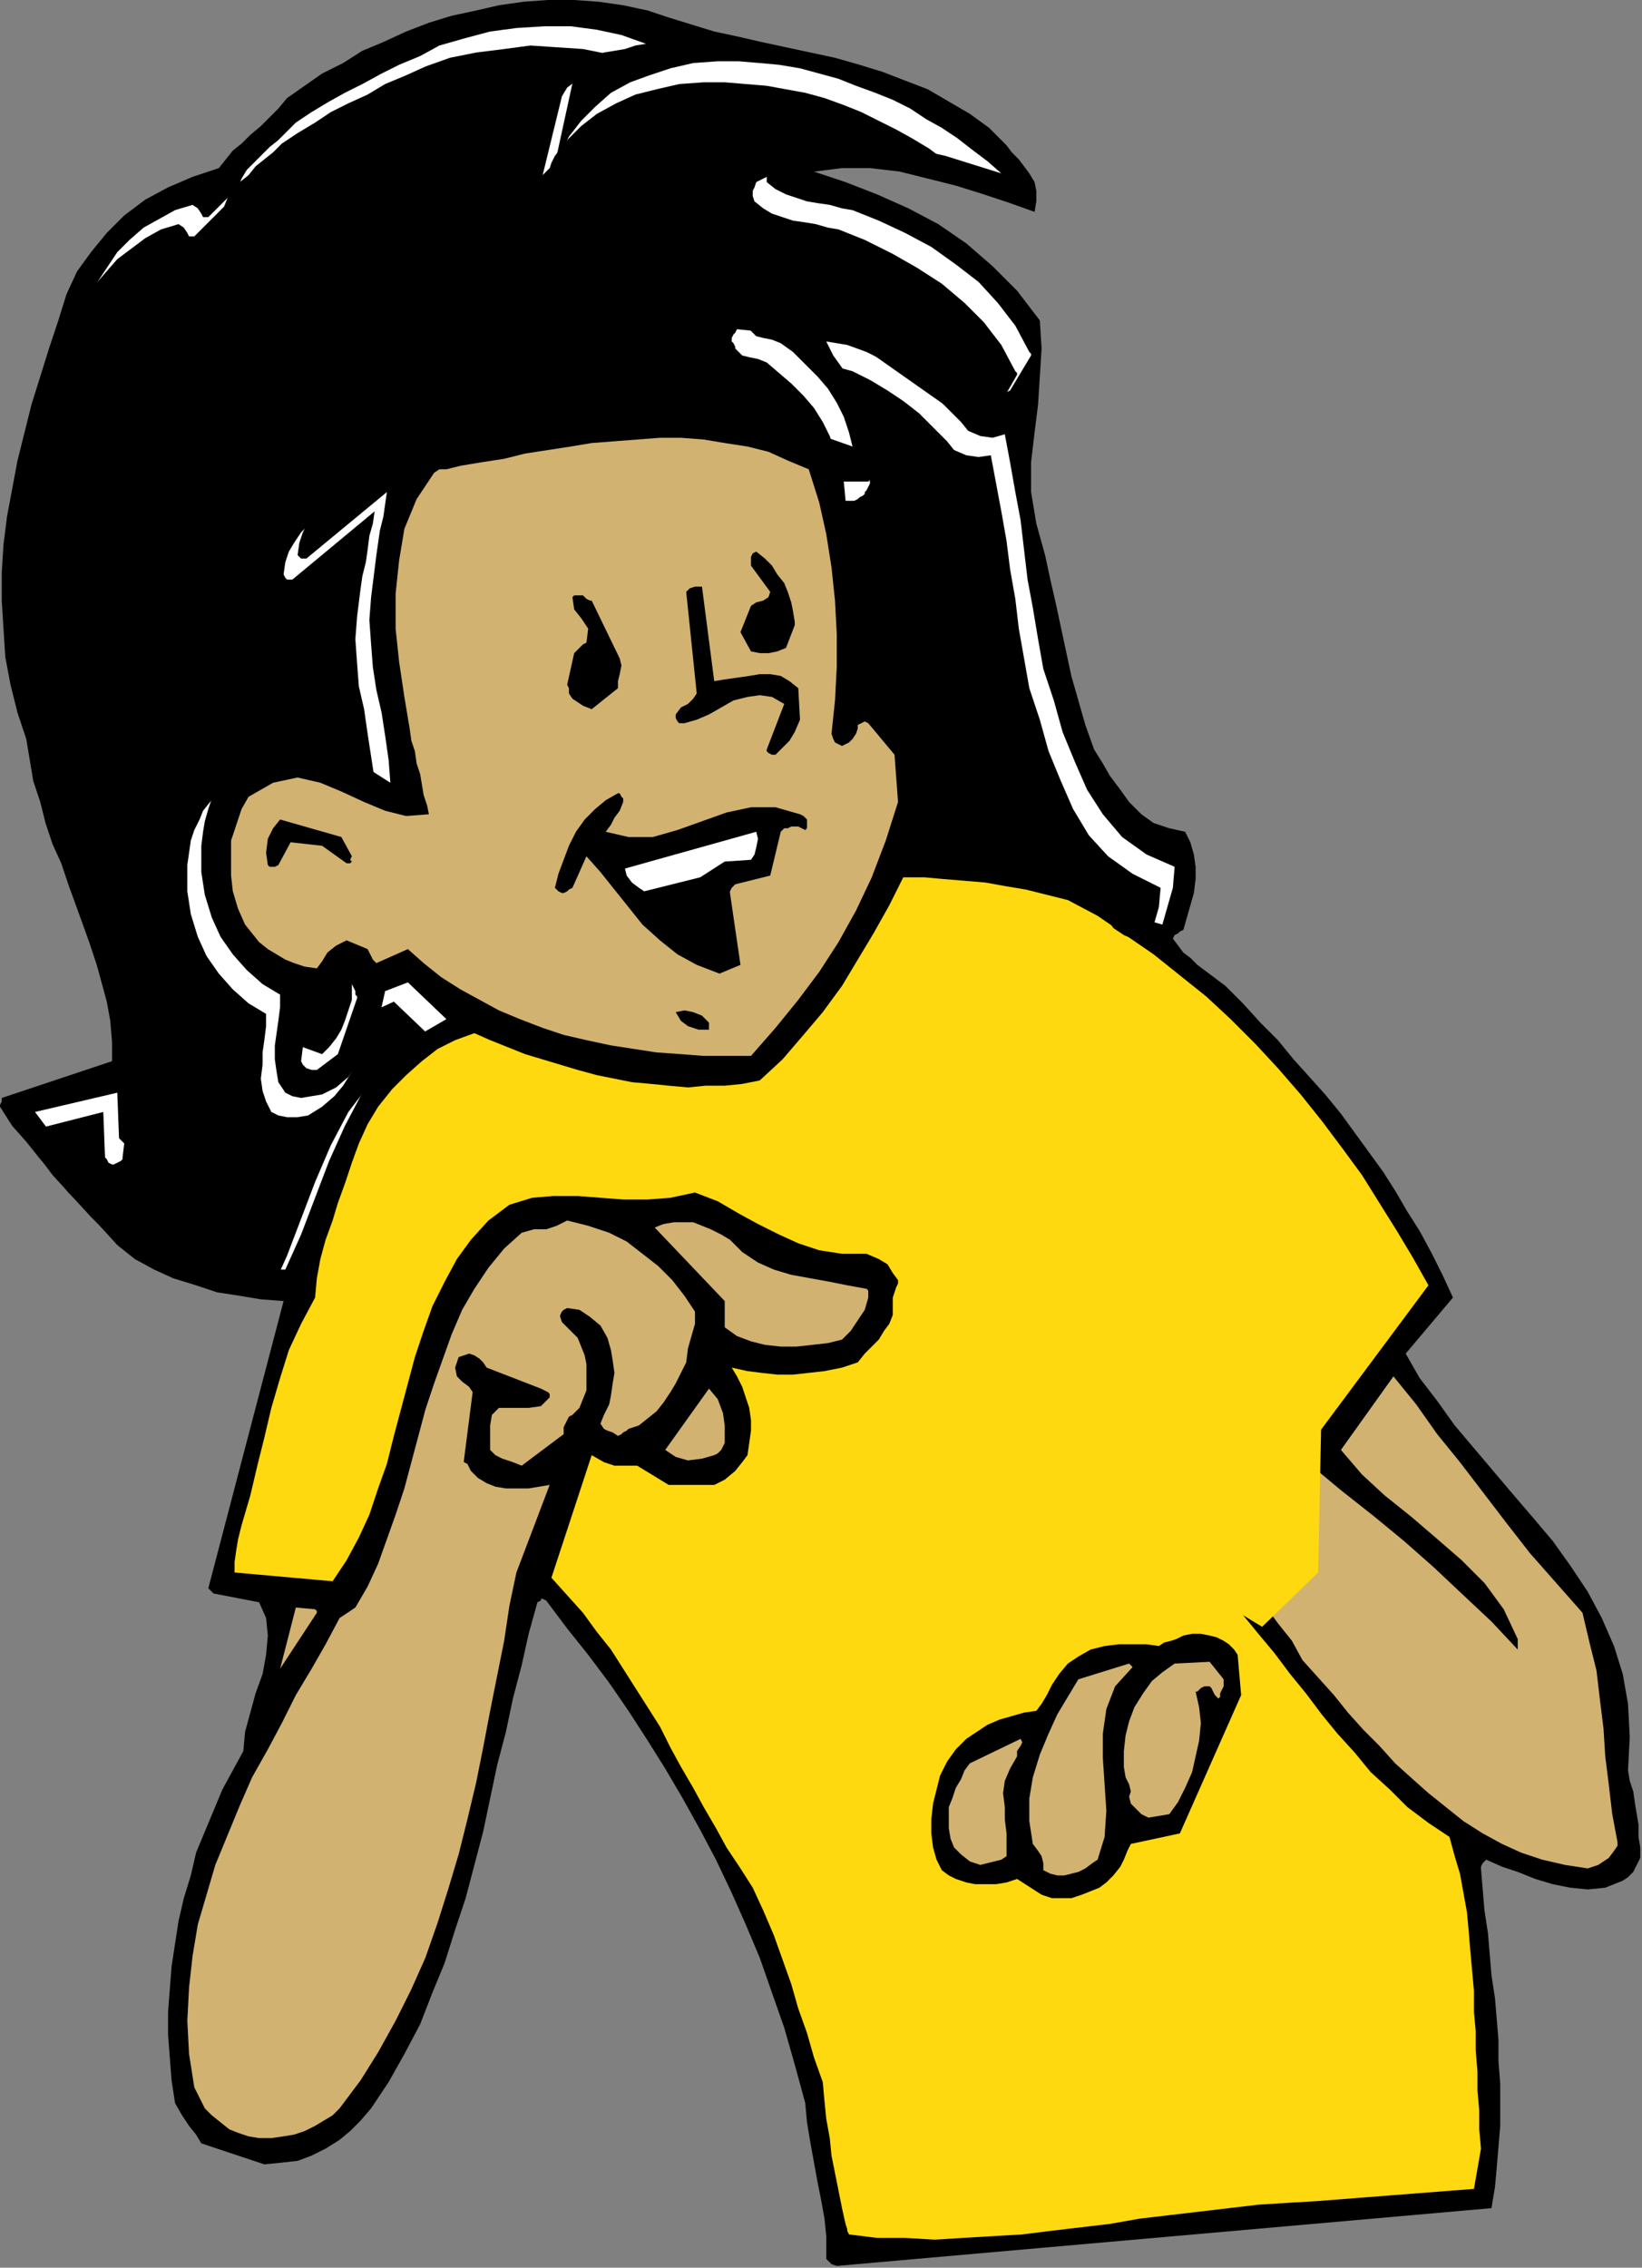 <?xml version="1.0" encoding="UTF-8" standalone="no"?>
<svg
   xmlns:dc="http://purl.org/dc/elements/1.1/"
   xmlns:cc="http://creativecommons.org/ns#"
   xmlns:rdf="http://www.w3.org/1999/02/22-rdf-syntax-ns#"
   xmlns:svg="http://www.w3.org/2000/svg"
   xmlns="http://www.w3.org/2000/svg"
   xmlns:sodipodi="http://sodipodi.sourceforge.net/DTD/sodipodi-0.dtd"
   xmlns:inkscape="http://www.inkscape.org/namespaces/inkscape"
   version="1.0"
   width="23.825mm"
   height="32.893mm"
   id="svg55"
   sodipodi:docname="FSA06177.WMF">
  <rect width="100%" height="100%" fill="#808080" stroke="none"/>
  <sodipodi:namedview
     pagecolor="#ffffff"
     bordercolor="#666666"
     borderopacity="1"
     objecttolerance="10"
     gridtolerance="10"
     guidetolerance="10"
     inkscape:pageopacity="0"
     inkscape:pageshadow="2"
     inkscape:window-width="640"
     inkscape:window-height="480"
     id="namedview57" />
  <defs
     id="defs3">
    <pattern
       id="WMFhbasepattern"
       patternUnits="userSpaceOnUse"
       width="6"
       height="6"
       x="0"
       y="0" />
  </defs>
  <path
     style="fill:#000000;fill-rule:evenodd;fill-opacity:1;stroke:none;"
     d="  M 89.952,101.856   L 89.952,101.28   L 89.856,100.704   L 89.856,100.032   L 89.76,99.456   L 89.664,98.88   L 89.568,98.208   L 89.376,97.632   L 89.28,97.056   L 89.376,95.232   L 89.28,93.408   L 88.992,91.776   L 88.512,90.24   L 87.84,88.704   L 87.072,87.264   L 86.112,85.824   L 85.152,84.48   L 84.096,83.232   L 82.944,81.888   L 81.888,80.64   L 80.832,79.392   L 79.776,78.144   L 78.816,76.8   L 77.856,75.552   L 77.088,74.208   L 79.68,71.136   L 79.104,69.888   L 78.528,68.736   L 77.856,67.488   L 77.184,66.432   L 76.512,65.28   L 75.84,64.224   L 75.072,63.168   L 74.304,62.112   L 73.536,61.056   L 72.672,60   L 71.808,59.04   L 70.944,58.08   L 70.08,57.024   L 69.12,56.064   L 68.16,55.008   L 67.2,54.048   L 66.816,53.76   L 66.432,53.472   L 66.048,53.184   L 65.664,52.896   L 65.28,52.512   L 64.896,52.224   L 64.608,51.84   L 64.32,51.456   L 64.416,51.264   L 64.608,51.168   L 64.704,51.072   L 64.896,50.976   L 65.088,50.304   L 65.28,49.632   L 65.472,48.96   L 65.568,48.192   L 65.568,47.52   L 65.472,46.848   L 65.28,46.176   L 64.992,45.6   L 64.128,45.408   L 63.264,45.12   L 62.592,44.64   L 61.92,43.968   L 61.44,43.296   L 60.864,42.528   L 60.48,41.856   L 60,41.088   L 59.52,39.744   L 59.136,38.4   L 58.752,37.056   L 58.464,35.712   L 58.176,34.368   L 57.888,33.024   L 57.6,31.776   L 57.312,30.432   L 56.832,28.704   L 56.544,26.976   L 56.544,25.344   L 56.736,23.712   L 56.928,22.176   L 57.024,20.64   L 57.12,19.104   L 57.024,17.568   L 55.776,15.936   L 54.432,14.592   L 52.992,13.344   L 51.456,12.288   L 49.824,11.424   L 48.096,10.656   L 46.368,9.984   L 44.64,9.408   L 46.176,9.216   L 47.712,9.216   L 49.344,9.408   L 50.88,9.792   L 52.416,10.176   L 53.952,10.656   L 55.392,11.136   L 56.736,11.616   L 56.832,11.04   L 56.832,10.464   L 56.736,9.984   L 56.448,9.504   L 56.16,9.12   L 55.872,8.736   L 55.488,8.352   L 55.2,7.968   L 54.24,7.008   L 53.184,6.24   L 52.032,5.568   L 50.88,4.896   L 49.632,4.416   L 48.384,3.936   L 47.136,3.552   L 45.792,3.168   L 44.448,2.88   L 43.104,2.592   L 41.76,2.304   L 40.512,2.016   L 39.168,1.728   L 37.92,1.344   L 36.672,0.96   L 35.52,0.576   L 34.176,0.288   L 32.832,0.096   L 31.488,0   L 30.048,0   L 28.704,0.096   L 27.36,0.288   L 26.112,0.576   L 24.768,0.864   L 23.52,1.248   L 22.272,1.728   L 21.024,2.304   L 19.872,2.784   L 18.816,3.456   L 17.664,4.032   L 16.704,4.704   L 15.744,5.376   L 15.264,5.952   L 14.784,6.432   L 14.304,6.912   L 13.728,7.392   L 13.248,7.872   L 12.768,8.256   L 12.384,8.736   L 12,9.216   L 10.56,9.696   L 9.216,10.272   L 7.968,10.944   L 6.816,11.808   L 5.856,12.768   L 4.992,13.824   L 4.224,14.88   L 3.648,16.128   L 3.168,17.664   L 2.688,19.104   L 2.208,20.64   L 1.728,22.176   L 1.344,23.712   L 0.96,25.248   L 0.672,26.784   L 0.384,28.32   L 0.192,29.856   L 0.096,31.392   L 0.096,32.928   L 0.192,34.464   L 0.288,36   L 0.576,37.536   L 0.96,39.072   L 1.44,40.512   L 1.632,41.664   L 1.824,42.816   L 2.208,43.968   L 2.496,45.12   L 2.88,46.272   L 3.36,47.328   L 3.744,48.48   L 4.128,49.536   L 4.512,50.592   L 4.896,51.648   L 5.28,52.8   L 5.568,53.856   L 5.856,54.912   L 6.048,55.968   L 6.144,57.12   L 6.144,58.176   L 0.096,60.192   L 0.096,60.288   L 0.096,60.384   L 0,60.576   L 0,60.672   L 0.672,61.728   L 1.44,62.592   L 2.208,63.552   L 2.976,64.416   L 3.744,65.376   L 4.608,66.24   L 5.472,67.2   L 6.432,68.256   L 7.392,69.024   L 8.448,69.6   L 9.504,70.08   L 10.752,70.464   L 11.904,70.848   L 13.152,71.04   L 14.304,71.232   L 15.552,71.328   L 11.424,87.072   L 11.52,87.168   L 11.52,87.168   L 11.616,87.264   L 11.712,87.36   L 14.208,87.84   L 14.592,88.704   L 14.688,89.664   L 14.592,90.72   L 14.4,91.776   L 14.016,92.832   L 13.728,93.888   L 13.44,94.944   L 13.344,96   L 12.768,97.056   L 12.192,98.112   L 11.712,99.264   L 11.232,100.416   L 10.752,101.568   L 10.464,102.816   L 10.08,104.064   L 9.792,105.312   L 9.6,106.56   L 9.408,107.808   L 9.312,109.056   L 9.216,110.304   L 9.216,111.552   L 9.312,112.8   L 9.408,114.048   L 9.6,115.296   L 9.984,115.968   L 10.368,116.544   L 10.752,117.024   L 11.04,117.504   L 14.496,118.656   L 15.456,118.56   L 16.32,118.464   L 17.088,118.176   L 17.856,117.792   L 18.624,117.312   L 19.2,116.832   L 19.776,116.256   L 20.352,115.584   L 21.312,114.144   L 22.176,112.608   L 23.04,110.976   L 23.712,109.248   L 24.384,107.616   L 24.96,105.792   L 25.536,104.064   L 26.016,102.24   L 26.496,100.416   L 26.88,98.592   L 27.264,96.768   L 27.744,94.944   L 28.128,93.12   L 28.608,91.296   L 28.992,89.568   L 29.472,87.84   L 29.664,87.744   L 29.664,87.648   L 29.76,87.648   L 29.952,87.744   L 31.104,89.28   L 32.256,90.72   L 33.408,92.256   L 34.464,93.792   L 35.52,95.424   L 36.48,96.96   L 37.44,98.592   L 38.4,100.32   L 39.264,101.952   L 40.128,103.776   L 40.896,105.504   L 41.664,107.328   L 42.336,109.248   L 43.008,111.168   L 43.584,113.184   L 44.16,115.296   L 44.256,116.352   L 44.448,117.504   L 44.64,118.56   L 44.832,119.616   L 45.024,120.576   L 45.216,121.632   L 45.312,122.592   L 45.312,123.648   L 45.312,123.84   L 45.504,124.032   L 45.6,124.128   L 45.888,124.224   L 81.792,121.056   L 81.984,119.904   L 82.08,118.848   L 82.176,117.696   L 82.272,116.544   L 82.272,115.392   L 82.272,114.24   L 82.176,112.992   L 82.176,111.84   L 82.08,110.688   L 81.984,109.536   L 81.792,108.288   L 81.696,107.136   L 81.6,105.984   L 81.408,104.736   L 81.312,103.584   L 81.216,102.432   L 81.216,102.336   L 81.312,102.144   L 81.408,102.048   L 81.504,101.952   L 82.368,102.336   L 83.232,102.624   L 84.192,103.008   L 85.152,103.296   L 86.112,103.488   L 87.072,103.584   L 88.032,103.488   L 88.992,103.104   L 89.28,102.912   L 89.568,102.624   L 89.76,102.24   L 89.952,101.856  z "
     id="path5" />
  <path
     style="fill:#d1b270;fill-rule:evenodd;fill-opacity:1;stroke:none;"
     d="  M 88.704,100.992   L 88.416,99.456   L 88.224,97.824   L 88.032,96.288   L 87.936,94.752   L 87.744,93.216   L 87.552,91.584   L 87.168,90.048   L 86.784,88.416   L 85.344,86.784   L 83.904,85.152   L 82.56,83.424   L 81.312,81.792   L 80.064,80.16   L 78.816,78.624   L 77.664,76.992   L 76.416,75.456   L 73.536,79.488   L 74.688,80.832   L 75.936,81.984   L 77.376,83.136   L 78.72,84.288   L 80.16,85.536   L 81.408,86.784   L 82.464,88.224   L 83.232,89.856   L 83.232,90.048   L 83.232,90.24   L 83.232,90.336   L 83.232,90.432   L 81.792,88.896   L 80.256,87.456   L 78.624,85.92   L 76.992,84.48   L 75.36,83.136   L 73.536,81.696   L 71.808,80.256   L 69.984,78.816   L 65.28,83.424   L 65.952,84.288   L 66.72,85.248   L 67.584,86.112   L 68.448,87.072   L 69.312,87.936   L 70.08,88.992   L 70.848,89.952   L 71.424,91.008   L 72.288,91.968   L 73.152,92.928   L 73.92,93.888   L 74.784,94.848   L 75.648,95.712   L 76.512,96.672   L 77.472,97.536   L 78.336,98.304   L 79.296,99.072   L 80.256,99.84   L 81.312,100.512   L 82.368,101.088   L 83.424,101.568   L 84.576,101.952   L 85.824,102.24   L 87.072,102.432   L 87.648,102.24   L 88.224,101.856   L 88.512,101.472   L 88.704,101.184   L 88.704,101.184   L 88.704,101.088   L 88.704,100.992   L 88.704,100.992  z "
     id="path7" />
  <path
     style="fill:#ffd90f;fill-rule:evenodd;fill-opacity:1;stroke:none;"
     d="  M 81.216,117.792   L 81.12,116.736   L 81.12,115.68   L 81.024,114.624   L 81.024,113.568   L 80.928,112.416   L 80.928,111.36   L 80.832,110.304   L 80.832,109.152   L 80.736,108.096   L 80.64,107.04   L 80.544,105.888   L 80.448,104.832   L 80.256,103.776   L 80.064,102.72   L 79.776,101.76   L 79.488,100.704   L 78.336,99.936   L 77.184,99.072   L 76.224,98.112   L 75.168,97.152   L 74.304,96.096   L 73.344,95.04   L 72.48,93.984   L 71.616,92.832   L 70.752,91.776   L 69.888,90.624   L 68.928,89.472   L 68.064,88.416   L 67.104,87.264   L 66.144,86.304   L 65.088,85.248   L 63.936,84.288   L 63.84,84   L 63.648,83.808   L 63.552,83.712   L 63.552,83.616   L 69.696,76.896   L 70.368,77.184   L 70.944,77.664   L 71.424,78.24   L 72.192,78.72   L 78.336,70.464   L 77.472,68.928   L 76.608,67.488   L 75.648,65.952   L 74.688,64.416   L 73.632,62.976   L 72.48,61.44   L 71.328,60   L 70.08,58.56   L 68.832,57.216   L 67.488,55.872   L 66.144,54.624   L 64.704,53.472   L 63.264,52.32   L 61.728,51.264   L 60.192,50.208   L 58.56,49.344   L 57.408,49.056   L 56.256,48.768   L 55.104,48.576   L 54.048,48.384   L 52.896,48.288   L 51.744,48.192   L 50.688,48.096   L 49.536,48.096   L 48.768,49.632   L 47.904,51.168   L 47.04,52.608   L 46.176,54.048   L 45.12,55.488   L 44.064,56.736   L 42.912,58.08   L 41.664,59.232   L 40.704,59.424   L 39.744,59.52   L 38.688,59.52   L 37.728,59.616   L 36.672,59.52   L 35.712,59.424   L 34.656,59.328   L 33.696,59.136   L 32.736,58.944   L 31.68,58.656   L 30.72,58.368   L 29.76,58.08   L 28.8,57.792   L 27.84,57.408   L 26.88,57.024   L 26.016,56.64   L 24.96,57.024   L 24,57.504   L 23.136,58.176   L 22.272,58.944   L 21.504,59.712   L 20.736,60.672   L 20.16,61.632   L 19.68,62.688   L 19.296,63.744   L 18.912,64.896   L 18.528,65.952   L 18.24,66.912   L 17.856,67.968   L 17.568,69.024   L 17.376,70.08   L 17.28,71.136   L 16.512,72.576   L 15.84,74.016   L 15.36,75.552   L 14.88,77.184   L 14.496,78.816   L 14.112,80.352   L 13.728,81.984   L 13.248,83.616   L 13.056,84.384   L 12.96,84.96   L 12.864,85.632   L 12.864,86.208   L 18.24,86.688   L 19.008,85.536   L 19.68,84.288   L 20.256,83.04   L 20.736,81.6   L 21.216,80.256   L 21.6,78.72   L 21.984,77.28   L 22.368,75.84   L 22.752,74.4   L 23.232,72.96   L 23.712,71.616   L 24.384,70.272   L 25.056,69.024   L 25.824,67.968   L 26.784,66.912   L 27.936,66.048   L 29.184,65.664   L 30.336,65.568   L 31.68,65.568   L 32.928,65.664   L 34.176,65.76   L 35.52,65.76   L 36.768,65.664   L 38.112,65.376   L 39.36,65.856   L 40.512,66.528   L 41.568,67.104   L 42.72,67.68   L 43.776,68.16   L 44.928,68.544   L 46.176,68.736   L 47.52,68.736   L 48.192,69.024   L 48.672,69.312   L 48.96,69.792   L 49.248,70.176   L 49.248,70.368   L 49.152,70.56   L 49.056,70.848   L 48.96,71.136   L 48.96,71.616   L 48.96,72.096   L 48.768,72.576   L 48.48,72.96   L 48.192,73.44   L 47.808,73.824   L 47.424,74.208   L 47.04,74.688   L 46.176,74.976   L 45.216,75.168   L 44.352,75.264   L 43.488,75.36   L 42.624,75.36   L 41.76,75.264   L 40.992,75.168   L 40.128,74.976   L 40.416,75.456   L 40.704,76.032   L 40.896,76.608   L 41.088,77.184   L 41.184,77.856   L 41.184,78.432   L 41.088,79.104   L 40.992,79.776   L 40.704,80.16   L 40.32,80.64   L 39.744,81.12   L 39.168,81.408   L 36.672,81.408   L 34.944,80.352   L 34.272,80.352   L 33.696,80.352   L 33.12,80.16   L 32.448,79.776   L 30.24,86.496   L 31.104,87.456   L 31.968,88.416   L 32.736,89.472   L 33.504,90.432   L 34.176,91.488   L 34.848,92.544   L 35.52,93.6   L 36.192,94.656   L 36.768,95.808   L 37.344,96.864   L 38.016,98.016   L 38.592,99.072   L 39.264,100.224   L 39.84,101.28   L 40.608,102.432   L 41.28,103.488   L 41.856,104.736   L 42.432,106.08   L 42.912,107.424   L 43.392,108.768   L 43.776,110.112   L 44.256,111.456   L 44.64,112.8   L 45.12,114.144   L 45.216,115.2   L 45.312,116.16   L 45.504,117.216   L 45.6,118.176   L 45.792,119.136   L 45.984,120.096   L 46.176,121.056   L 46.368,121.92   L 46.464,122.208   L 46.464,122.304   L 46.56,122.496   L 46.56,122.496   L 48.096,122.688   L 49.632,122.688   L 51.264,122.784   L 52.8,122.688   L 54.432,122.592   L 56.064,122.496   L 57.6,122.304   L 59.232,122.112   L 60.864,121.92   L 62.496,121.632   L 64.128,121.44   L 65.76,121.248   L 67.392,121.056   L 69.024,120.864   L 70.56,120.768   L 72.192,120.672   L 80.832,120   L 81.216,117.792  z "
     id="path9" />
  <path
     style="fill:#ffffff;fill-rule:evenodd;fill-opacity:1;stroke:none;"
     d="  M 64.32,48.672   L 64.416,47.52   L 62.88,46.848   L 61.536,45.888   L 60.48,44.64   L 59.616,43.296   L 58.944,41.76   L 58.272,40.128   L 57.792,38.4   L 57.216,36.672   L 56.928,35.04   L 56.64,33.312   L 56.352,31.776   L 56.16,30.144   L 55.968,28.512   L 55.68,26.976   L 55.392,25.344   L 55.104,23.808   L 54.432,24   L 53.76,23.904   L 53.088,23.616   L 52.704,23.136   L 51.936,22.368   L 51.168,21.6   L 50.304,20.928   L 49.44,20.256   L 48.48,19.776   L 47.52,19.296   L 46.464,18.912   L 45.312,18.72   L 45.696,19.488   L 46.176,20.16   L 46.656,20.928   L 47.232,21.792   L 47.712,22.56   L 48.096,23.52   L 48.384,24.384   L 48.48,25.44   L 48.384,25.632   L 48.288,25.824   L 48.192,25.92   L 48.192,26.016   L 48,26.112   L 47.904,26.208   L 47.712,26.304   L 47.616,26.4   L 46.272,26.4   L 47.328,37.536   L 48,38.016   L 48.672,38.496   L 49.248,39.072   L 49.824,39.744   L 50.304,40.416   L 50.688,41.184   L 50.88,42.048   L 50.784,43.008   L 50.784,43.488   L 50.784,43.872   L 50.784,44.256   L 50.688,44.64   L 50.688,45.024   L 50.496,45.408   L 50.4,45.792   L 50.208,46.08   L 61.344,48.48   L 61.44,48.672   L 61.44,48.864   L 61.44,49.056   L 61.44,49.248   L 61.824,49.728   L 62.4,50.208   L 63.072,50.496   L 63.744,50.688   L 64.32,48.672  z "
     id="path11" />
  <path
     style="fill:#000000;fill-rule:evenodd;fill-opacity:1;stroke:none;"
     d="  M 63.552,49.728   L 63.648,48.672   L 62.112,47.904   L 60.768,46.944   L 59.712,45.792   L 58.848,44.352   L 58.176,42.816   L 57.504,41.184   L 57.024,39.456   L 56.448,37.728   L 56.16,36.096   L 55.872,34.464   L 55.68,32.832   L 55.392,31.2   L 55.2,29.664   L 54.912,28.032   L 54.624,26.496   L 54.336,24.96   L 53.664,25.056   L 52.992,24.96   L 52.32,24.672   L 51.936,24.192   L 51.168,23.424   L 50.4,22.656   L 49.536,21.984   L 48.672,21.408   L 47.712,20.832   L 46.752,20.352   L 45.696,20.064   L 44.544,19.776   L 44.928,20.544   L 45.408,21.312   L 45.888,22.08   L 46.464,22.848   L 46.944,23.712   L 47.328,24.576   L 47.616,25.536   L 47.712,26.496   L 47.616,26.688   L 47.52,26.88   L 47.424,26.976   L 47.424,27.072   L 47.328,27.168   L 47.136,27.264   L 47.04,27.36   L 46.848,27.456   L 45.504,27.456   L 46.56,38.592   L 47.232,39.072   L 47.904,39.648   L 48.48,40.224   L 49.056,40.8   L 49.536,41.568   L 49.92,42.336   L 50.112,43.2   L 50.016,44.16   L 50.016,44.544   L 50.016,45.024   L 50.016,45.408   L 49.92,45.792   L 49.92,46.08   L 49.728,46.464   L 49.632,46.848   L 49.44,47.136   L 60.576,49.536   L 60.672,49.728   L 60.672,49.92   L 60.672,50.112   L 60.672,50.304   L 61.056,50.88   L 61.632,51.264   L 62.304,51.552   L 62.976,51.744   L 63.552,49.728  z "
     id="path13" />
  <path
     style="fill:#ffffff;fill-rule:evenodd;fill-opacity:1;stroke:none;"
     d="  M 56.448,19.296   L 55.68,17.856   L 54.72,16.608   L 53.664,15.456   L 52.416,14.496   L 51.072,13.536   L 49.632,12.768   L 48.192,12.096   L 46.752,11.52   L 46.176,11.424   L 45.504,11.232   L 44.832,11.136   L 44.256,11.04   L 43.68,10.848   L 43.104,10.656   L 42.528,10.368   L 42.048,9.984   L 42.048,9.696   L 42.048,9.408   L 42.144,9.216   L 42.24,8.928   L 43.584,8.256   L 45.12,7.872   L 46.752,7.776   L 48.48,7.872   L 50.112,8.16   L 51.84,8.544   L 53.376,9.024   L 54.912,9.504   L 54.144,8.832   L 53.376,8.256   L 52.512,7.584   L 51.648,7.008   L 50.784,6.528   L 49.92,5.952   L 48.96,5.472   L 48,5.088   L 46.944,4.704   L 45.984,4.32   L 44.928,4.032   L 43.872,3.744   L 42.72,3.552   L 41.664,3.456   L 40.512,3.36   L 39.36,3.36   L 38.016,3.456   L 36.768,3.744   L 35.616,4.128   L 34.56,4.512   L 33.504,5.088   L 32.64,5.856   L 31.872,6.624   L 31.2,7.488   L 31.008,7.872   L 30.912,8.16   L 30.72,8.352   L 30.528,8.544   L 31.488,4.128   L 31.776,3.648   L 32.16,3.36   L 32.64,3.072   L 33.12,2.88   L 33.696,2.784   L 34.272,2.688   L 34.848,2.496   L 35.424,2.4   L 34.08,1.92   L 32.736,1.632   L 31.296,1.44   L 29.856,1.44   L 28.32,1.536   L 26.88,1.728   L 25.44,2.112   L 24.096,2.496   L 23.04,3.072   L 21.888,3.552   L 20.928,4.032   L 19.872,4.608   L 18.912,5.088   L 18.048,5.568   L 17.088,6.144   L 16.224,6.72   L 15.744,7.2   L 15.264,7.68   L 14.784,8.064   L 14.4,8.448   L 13.92,8.928   L 13.536,9.312   L 13.248,9.792   L 13.056,10.272   L 11.424,11.904   L 11.136,11.904   L 11.04,11.712   L 10.848,11.424   L 10.56,11.232   L 9.6,11.52   L 8.736,12   L 7.872,12.48   L 7.104,13.152   L 6.432,13.824   L 5.856,14.688   L 5.28,15.552   L 4.8,16.416   L 4.32,17.664   L 3.84,18.912   L 3.36,20.064   L 3.072,21.312   L 2.688,22.56   L 2.4,23.712   L 2.112,24.96   L 1.92,26.208   L 1.536,28.32   L 1.44,30.432   L 1.44,32.448   L 1.536,34.56   L 1.824,36.576   L 2.208,38.592   L 2.688,40.608   L 3.168,42.624   L 3.744,44.64   L 4.416,46.56   L 4.992,48.576   L 5.664,50.592   L 6.336,52.512   L 6.912,54.528   L 7.488,56.448   L 7.968,58.464   L 7.488,62.4   L 7.392,62.496   L 7.296,62.496   L 7.104,62.592   L 6.912,62.688   L 6.816,62.688   L 6.72,62.592   L 6.624,62.496   L 6.528,62.4   L 6.432,59.904   L 1.92,60.96   L 2.784,62.112   L 3.648,63.264   L 4.704,64.512   L 5.76,65.664   L 6.816,66.72   L 8.064,67.68   L 9.312,68.448   L 10.656,69.024   L 11.328,69.12   L 12,69.216   L 12.576,69.312   L 13.152,69.408   L 13.824,69.504   L 14.4,69.504   L 14.976,69.6   L 15.648,69.6   L 16.512,67.68   L 17.28,65.664   L 18.048,63.648   L 18.912,61.728   L 19.872,59.904   L 21.12,58.272   L 22.656,56.928   L 24.48,55.872   L 22.368,53.856   L 21.12,54.336   L 20.928,55.2   L 20.736,56.064   L 20.352,56.928   L 20.064,57.696   L 19.584,58.368   L 19.104,59.04   L 18.432,59.616   L 17.664,60   L 17.088,60.096   L 16.512,60.192   L 16.032,60.096   L 15.648,59.904   L 15.264,59.328   L 15.168,58.752   L 15.072,58.08   L 15.072,57.312   L 15.168,56.64   L 15.264,55.968   L 15.36,55.2   L 15.36,54.528   L 14.4,53.952   L 13.536,53.184   L 12.768,52.32   L 12.096,51.36   L 11.616,50.304   L 11.232,49.056   L 11.04,47.808   L 11.04,46.368   L 11.136,45.6   L 11.232,45.024   L 11.424,44.352   L 11.616,43.776   L 11.904,43.296   L 12.288,42.816   L 12.672,42.432   L 13.152,42.048   L 14.112,41.664   L 15.072,41.376   L 16.032,41.28   L 16.992,41.376   L 17.856,41.472   L 18.72,41.664   L 19.584,41.952   L 20.352,42.24   L 21.408,42.912   L 21.312,41.664   L 21.12,40.32   L 20.928,39.072   L 20.64,37.824   L 20.448,36.576   L 20.352,35.328   L 20.256,33.984   L 20.352,32.736   L 20.448,31.968   L 20.544,31.2   L 20.64,30.432   L 20.736,29.76   L 20.832,29.088   L 21.024,28.32   L 21.12,27.648   L 21.216,26.976   L 16.8,30.624   L 16.704,30.624   L 16.512,30.624   L 16.416,30.528   L 16.32,30.432   L 16.416,29.76   L 16.608,29.184   L 16.896,28.608   L 17.28,28.128   L 17.76,27.552   L 18.24,27.072   L 18.816,26.592   L 19.296,26.112   L 20.928,25.44   L 22.56,24.864   L 24.192,24.288   L 25.92,23.808   L 27.648,23.328   L 29.376,22.944   L 31.104,22.752   L 32.928,22.56   L 34.656,22.464   L 36.48,22.368   L 38.208,22.464   L 40.032,22.656   L 41.76,22.944   L 43.392,23.328   L 45.12,23.904   L 46.752,24.48   L 46.56,23.712   L 46.272,22.848   L 45.888,22.08   L 45.408,21.312   L 44.832,20.64   L 44.16,19.968   L 43.488,19.296   L 42.816,18.816   L 42.336,18.624   L 41.856,18.528   L 41.472,18.432   L 41.184,18.144   L 41.088,18.048   L 40.992,17.952   L 40.992,17.76   L 40.896,17.568   L 40.896,17.376   L 40.992,17.28   L 41.088,17.088   L 41.184,16.992   L 47.616,17.568   L 53.76,21.888   L 54.24,21.984   L 54.624,21.888   L 55.008,21.6   L 55.392,21.408   L 56.544,19.488   L 56.544,19.488   L 56.544,19.392   L 56.448,19.296   L 56.448,19.296  z "
     id="path15" />
  <path
     style="fill:#000000;fill-rule:evenodd;fill-opacity:1;stroke:none;"
     d="  M 55.68,20.352   L 54.912,18.912   L 53.952,17.664   L 52.896,16.608   L 51.648,15.552   L 50.304,14.688   L 48.96,13.92   L 47.424,13.152   L 45.984,12.576   L 45.408,12.48   L 44.736,12.288   L 44.16,12.192   L 43.488,12.096   L 42.912,11.904   L 42.336,11.712   L 41.856,11.424   L 41.376,11.04   L 41.28,10.752   L 41.28,10.464   L 41.376,10.272   L 41.472,9.984   L 42.816,9.312   L 44.352,8.928   L 45.984,8.832   L 47.712,8.928   L 49.344,9.216   L 51.072,9.6   L 52.608,10.08   L 54.144,10.656   L 53.376,9.984   L 52.608,9.312   L 51.744,8.736   L 50.976,8.16   L 50.016,7.584   L 49.152,7.104   L 48.192,6.624   L 47.232,6.144   L 46.272,5.76   L 45.216,5.376   L 44.16,5.088   L 43.104,4.896   L 42.048,4.704   L 40.896,4.608   L 39.744,4.512   L 38.592,4.512   L 37.248,4.608   L 36,4.896   L 34.848,5.184   L 33.792,5.664   L 32.736,6.24   L 31.872,6.912   L 31.104,7.68   L 30.432,8.544   L 30.24,8.928   L 30.144,9.216   L 29.952,9.408   L 29.76,9.6   L 30.816,5.28   L 31.104,4.8   L 31.488,4.512   L 31.872,4.224   L 32.448,4.032   L 32.928,3.936   L 33.504,3.744   L 34.08,3.648   L 34.656,3.456   L 33.408,2.976   L 31.968,2.688   L 30.528,2.592   L 29.088,2.496   L 27.648,2.688   L 26.112,2.88   L 24.672,3.168   L 23.328,3.648   L 22.272,4.128   L 21.12,4.608   L 20.16,5.184   L 19.104,5.664   L 18.144,6.144   L 17.28,6.72   L 16.32,7.296   L 15.456,7.872   L 14.976,8.352   L 14.496,8.736   L 14.016,9.12   L 13.632,9.6   L 13.152,9.984   L 12.768,10.368   L 12.48,10.848   L 12.288,11.328   L 10.656,12.96   L 10.368,12.96   L 10.272,12.768   L 10.08,12.48   L 9.792,12.288   L 8.832,12.576   L 7.968,13.056   L 7.2,13.632   L 6.432,14.208   L 5.76,14.976   L 5.088,15.744   L 4.512,16.608   L 4.032,17.472   L 3.552,18.72   L 3.072,19.968   L 2.688,21.216   L 2.304,22.368   L 1.92,23.616   L 1.632,24.864   L 1.344,26.112   L 1.152,27.36   L 0.768,29.472   L 0.672,31.584   L 0.672,33.6   L 0.768,35.616   L 1.056,37.728   L 1.44,39.744   L 1.92,41.76   L 2.4,43.68   L 2.976,45.696   L 3.648,47.712   L 4.224,49.728   L 4.896,51.648   L 5.568,53.664   L 6.144,55.584   L 6.72,57.6   L 7.2,59.52   L 6.72,63.456   L 6.72,63.552   L 6.624,63.648   L 6.432,63.744   L 6.24,63.84   L 6.144,63.84   L 5.952,63.744   L 5.856,63.552   L 5.76,63.456   L 5.664,60.96   L 1.152,62.112   L 2.016,63.264   L 2.88,64.416   L 3.936,65.568   L 4.992,66.72   L 6.048,67.776   L 7.296,68.736   L 8.544,69.504   L 9.888,70.08   L 10.56,70.176   L 11.232,70.272   L 11.808,70.464   L 12.48,70.56   L 13.056,70.656   L 13.632,70.656   L 14.304,70.752   L 14.88,70.752   L 15.744,68.832   L 16.512,66.816   L 17.28,64.8   L 18.144,62.784   L 19.104,60.96   L 20.352,59.328   L 21.888,57.984   L 23.712,56.928   L 21.6,54.912   L 20.352,55.488   L 20.16,56.352   L 19.968,57.12   L 19.584,57.984   L 19.296,58.752   L 18.816,59.52   L 18.336,60.096   L 17.664,60.672   L 16.896,61.152   L 16.32,61.248   L 15.744,61.248   L 15.264,61.152   L 14.88,60.96   L 14.592,60.384   L 14.4,59.808   L 14.304,59.136   L 14.4,58.368   L 14.4,57.696   L 14.496,57.024   L 14.592,56.256   L 14.592,55.584   L 13.632,55.008   L 12.768,54.24   L 12,53.376   L 11.328,52.416   L 10.848,51.36   L 10.464,50.112   L 10.272,48.864   L 10.272,47.424   L 10.368,46.752   L 10.464,46.08   L 10.656,45.504   L 10.944,44.928   L 11.136,44.448   L 11.52,43.968   L 11.904,43.488   L 12.384,43.104   L 13.344,42.72   L 14.304,42.432   L 15.264,42.336   L 16.224,42.432   L 17.088,42.528   L 17.952,42.72   L 18.816,43.008   L 19.584,43.296   L 20.64,43.968   L 20.544,42.72   L 20.352,41.472   L 20.16,40.224   L 19.968,38.88   L 19.68,37.632   L 19.584,36.384   L 19.488,35.04   L 19.584,33.792   L 19.68,33.024   L 19.776,32.256   L 19.872,31.584   L 20.064,30.816   L 20.16,30.144   L 20.256,29.376   L 20.448,28.704   L 20.544,28.032   L 16.032,31.776   L 15.936,31.776   L 15.744,31.776   L 15.648,31.68   L 15.552,31.488   L 15.648,30.816   L 15.84,30.24   L 16.128,29.76   L 16.512,29.184   L 16.992,28.704   L 17.472,28.128   L 18.048,27.648   L 18.528,27.168   L 20.16,26.496   L 21.792,25.92   L 23.424,25.344   L 25.152,24.864   L 26.88,24.384   L 28.608,24   L 30.432,23.808   L 32.16,23.616   L 33.984,23.52   L 35.712,23.424   L 37.536,23.52   L 39.264,23.712   L 40.992,24   L 42.624,24.384   L 44.352,24.96   L 45.984,25.536   L 45.792,24.768   L 45.504,23.904   L 45.12,23.136   L 44.64,22.368   L 44.064,21.696   L 43.392,21.024   L 42.72,20.448   L 42.048,19.872   L 41.568,19.68   L 41.088,19.584   L 40.704,19.488   L 40.416,19.2   L 40.32,19.104   L 40.32,19.008   L 40.224,18.816   L 40.128,18.72   L 40.128,18.528   L 40.224,18.336   L 40.32,18.24   L 40.416,18.048   L 46.848,18.72   L 52.992,23.04   L 53.472,23.136   L 53.856,22.944   L 54.24,22.752   L 54.624,22.56   L 55.776,20.544   L 55.776,20.544   L 55.776,20.448   L 55.68,20.352   L 55.68,20.352  z "
     id="path17" />
  <path
     style="fill:#d1b270;fill-rule:evenodd;fill-opacity:1;stroke:none;"
     d="  M 49.248,43.968   L 49.056,41.376   L 47.616,39.648   L 47.424,39.552   L 47.232,39.648   L 47.04,39.744   L 47.04,39.936   L 46.944,40.224   L 46.752,40.512   L 46.56,40.704   L 46.176,40.896   L 45.984,40.8   L 45.792,40.704   L 45.696,40.512   L 45.6,40.224   L 45.792,38.4   L 45.888,36.576   L 45.888,34.752   L 45.792,32.928   L 45.6,31.104   L 45.312,29.28   L 44.928,27.552   L 44.352,25.728   L 43.2,25.248   L 42.144,24.768   L 40.992,24.48   L 39.744,24.288   L 38.592,24.096   L 37.344,24   L 36.192,24   L 34.944,24.096   L 33.696,24.192   L 32.448,24.288   L 31.296,24.48   L 30.048,24.672   L 28.8,24.864   L 27.648,25.152   L 26.4,25.344   L 25.248,25.536   L 24.864,25.632   L 24.48,25.728   L 24.096,25.728   L 23.808,25.92   L 22.848,27.36   L 22.176,28.992   L 21.888,30.72   L 21.696,32.544   L 21.696,34.464   L 21.888,36.288   L 22.176,38.208   L 22.464,39.936   L 22.56,40.608   L 22.752,41.184   L 22.848,41.856   L 23.04,42.432   L 23.136,43.008   L 23.232,43.584   L 23.424,44.16   L 23.52,44.64   L 22.272,44.736   L 21.12,44.448   L 19.968,43.968   L 18.72,43.392   L 17.568,42.912   L 16.32,42.624   L 14.976,42.912   L 13.632,43.68   L 13.248,44.352   L 12.96,45.216   L 12.672,46.08   L 12.672,47.04   L 12.672,48   L 12.768,48.864   L 13.056,49.824   L 13.44,50.688   L 13.824,51.168   L 14.208,51.648   L 14.688,52.032   L 15.168,52.32   L 15.648,52.608   L 16.128,52.8   L 16.704,52.992   L 17.376,53.088   L 17.664,52.704   L 17.952,52.224   L 18.432,51.84   L 19.008,51.552   L 20.16,52.032   L 20.256,52.224   L 20.352,52.416   L 20.448,52.608   L 20.64,52.8   L 22.368,52.032   L 23.232,52.8   L 24.192,53.568   L 25.248,54.24   L 26.304,54.816   L 27.36,55.392   L 28.512,55.872   L 29.76,56.352   L 30.912,56.736   L 32.16,57.024   L 33.504,57.312   L 34.752,57.504   L 36,57.696   L 37.344,57.792   L 38.592,57.888   L 39.936,57.888   L 41.184,57.888   L 42.528,56.352   L 43.776,54.816   L 44.928,53.28   L 45.984,51.648   L 46.944,49.92   L 47.808,48.096   L 48.576,46.08   L 49.248,43.968  z "
     id="path19" />
  <path
     style="fill:#d1b270;fill-rule:evenodd;fill-opacity:1;stroke:none;"
     d="  M 47.616,71.136   L 47.616,71.04   L 47.616,70.848   L 47.616,70.752   L 47.52,70.656   L 46.464,70.464   L 45.504,70.272   L 44.448,70.08   L 43.392,69.888   L 42.432,69.6   L 41.568,69.216   L 40.704,68.64   L 40.032,67.968   L 39.552,67.68   L 38.976,67.392   L 38.496,67.2   L 38.016,67.008   L 37.44,67.008   L 36.96,67.008   L 36.384,67.104   L 35.904,67.296   L 39.744,71.328   L 39.744,72.768   L 40.416,73.248   L 41.184,73.536   L 41.952,73.728   L 42.816,73.824   L 43.68,73.824   L 44.544,73.728   L 45.408,73.632   L 46.176,73.44   L 46.656,72.96   L 47.04,72.384   L 47.424,71.808   L 47.616,71.136  z "
     id="path21" />
  <path
     style="fill:#000000;fill-rule:evenodd;fill-opacity:1;stroke:none;"
     d="  M 44.256,45.312   L 44.256,45.12   L 44.256,44.928   L 44.064,44.736   L 43.872,44.64   L 42.528,44.256   L 41.184,44.256   L 39.84,44.544   L 38.496,45.024   L 37.152,45.504   L 35.808,45.888   L 34.464,45.888   L 33.216,45.6   L 33.504,45.216   L 33.696,44.832   L 33.984,44.448   L 34.176,43.968   L 34.176,43.776   L 34.08,43.68   L 33.984,43.488   L 33.888,43.488   L 33.216,43.872   L 32.64,44.352   L 32.064,44.928   L 31.584,45.6   L 31.2,46.368   L 30.912,47.136   L 30.624,47.904   L 30.432,48.672   L 30.432,48.672   L 30.528,48.768   L 30.624,48.864   L 30.816,48.96   L 30.912,48.96   L 31.104,48.864   L 31.2,48.768   L 31.392,48.672   L 32.16,46.944   L 32.928,47.808   L 33.696,48.768   L 34.464,49.728   L 35.232,50.688   L 36.192,51.552   L 37.152,52.32   L 38.208,52.896   L 39.456,53.376   L 40.608,52.896   L 40.032,48.96   L 40.032,48.864   L 40.128,48.672   L 40.224,48.576   L 40.32,48.48   L 42.24,48   L 42.816,45.6   L 42.912,45.504   L 43.008,45.408   L 43.2,45.408   L 43.392,45.312   L 43.584,45.312   L 43.776,45.312   L 43.968,45.408   L 44.16,45.504   L 44.16,45.504   L 44.256,45.408   L 44.256,45.312   L 44.256,45.312  z "
     id="path23" />
  <path
     style="fill:#000000;fill-rule:evenodd;fill-opacity:1;stroke:none;"
     d="  M 43.872,39.456   L 43.776,37.728   L 43.296,37.344   L 42.816,37.056   L 42.24,36.96   L 41.664,36.96   L 41.088,37.056   L 40.416,37.152   L 39.744,37.248   L 39.168,37.344   L 38.496,32.16   L 38.304,32.16   L 38.112,32.16   L 37.824,32.256   L 37.632,32.448   L 38.208,38.016   L 38.016,38.304   L 37.728,38.592   L 37.344,38.784   L 37.056,39.168   L 37.056,39.36   L 37.152,39.552   L 37.248,39.648   L 37.536,39.648   L 38.208,39.456   L 38.88,39.168   L 39.552,38.784   L 40.224,38.4   L 40.992,38.208   L 41.664,38.112   L 42.336,38.208   L 43.008,38.592   L 42.048,41.088   L 42.048,41.184   L 42.144,41.28   L 42.336,41.376   L 42.528,41.376   L 42.912,40.992   L 43.296,40.608   L 43.584,40.128   L 43.872,39.456  z "
     id="path25" />
  <path
     style="fill:#000000;fill-rule:evenodd;fill-opacity:1;stroke:none;"
     d="  M 43.584,34.08   L 43.488,33.504   L 43.392,33.024   L 43.2,32.448   L 43.008,31.968   L 42.624,31.488   L 42.336,31.008   L 41.952,30.624   L 41.472,30.24   L 41.28,30.336   L 41.184,30.528   L 41.184,30.72   L 41.184,31.008   L 42.24,32.448   L 42.144,32.736   L 41.856,32.928   L 41.472,33.024   L 41.184,33.216   L 40.608,34.656   L 41.184,35.712   L 41.664,35.808   L 42.144,35.808   L 42.624,35.712   L 43.104,35.52   L 43.584,34.272   L 43.584,34.272   L 43.584,34.176   L 43.584,34.08   L 43.584,34.08  z "
     id="path27" />
  <path
     style="fill:#ffffff;fill-rule:evenodd;fill-opacity:1;stroke:none;"
     d="  M 41.472,45.6   L 34.272,47.616   L 34.368,48   L 34.656,48.384   L 35.04,48.672   L 35.328,48.864   L 38.4,48.096   L 39.744,47.232   L 41.184,47.136   L 41.376,46.848   L 41.472,46.464   L 41.568,45.984   L 41.472,45.6  z "
     id="path29" />
  <path
     style="fill:#d1b270;fill-rule:evenodd;fill-opacity:1;stroke:none;"
     d="  M 39.744,78.912   L 39.744,78.144   L 39.648,77.472   L 39.36,76.704   L 38.88,76.128   L 36.48,79.488   L 37.056,79.872   L 37.728,80.064   L 38.496,79.968   L 39.168,79.776   L 39.36,79.68   L 39.552,79.488   L 39.648,79.296   L 39.744,79.104   L 39.744,79.104   L 39.744,79.008   L 39.744,78.912   L 39.744,78.912  z "
     id="path31" />
  <path
     style="fill:#000000;fill-rule:evenodd;fill-opacity:1;stroke:none;"
     d="  M 38.88,56.16   L 38.88,56.16   L 38.88,56.064   L 38.784,55.968   L 38.784,55.968   L 38.496,55.68   L 38.016,55.488   L 37.536,55.392   L 37.056,55.488   L 37.344,55.968   L 37.728,56.256   L 38.304,56.448   L 38.88,56.448   L 38.88,56.448   L 38.88,56.256   L 38.88,56.16   L 38.88,56.16  z "
     id="path33" />
  <path
     style="fill:#d1b270;fill-rule:evenodd;fill-opacity:1;stroke:none;"
     d="  M 38.112,71.904   L 37.536,71.04   L 36.864,70.176   L 36.096,69.408   L 35.232,68.736   L 34.368,68.064   L 33.408,67.584   L 32.256,67.2   L 31.104,66.912   L 30.528,67.2   L 29.952,67.392   L 29.28,67.392   L 28.608,67.584   L 27.648,68.448   L 26.784,69.504   L 26.016,70.656   L 25.344,71.808   L 24.768,73.152   L 24.288,74.496   L 23.808,75.84   L 23.328,77.28   L 22.944,78.72   L 22.56,80.16   L 22.176,81.6   L 21.696,83.04   L 21.216,84.384   L 20.736,85.728   L 20.16,86.976   L 19.488,88.128   L 18.624,88.704   L 17.856,90.144   L 17.088,91.488   L 16.224,92.928   L 15.456,94.464   L 14.688,95.904   L 13.824,97.44   L 13.152,98.976   L 12.48,100.608   L 11.808,102.24   L 11.328,103.872   L 10.848,105.504   L 10.56,107.232   L 10.368,108.96   L 10.272,110.784   L 10.368,112.608   L 10.656,114.432   L 10.944,115.008   L 11.232,115.584   L 11.616,115.968   L 12.096,116.352   L 12.576,116.736   L 13.056,116.928   L 13.632,117.12   L 14.208,117.216   L 14.88,117.216   L 15.552,117.12   L 16.128,117.024   L 16.704,116.832   L 17.28,116.544   L 17.76,116.256   L 18.24,115.968   L 18.624,115.584   L 19.776,114.048   L 20.736,112.512   L 21.696,110.784   L 22.56,109.056   L 23.328,107.328   L 24,105.408   L 24.576,103.584   L 25.152,101.664   L 25.632,99.744   L 26.112,97.728   L 26.496,95.808   L 26.88,93.792   L 27.264,91.872   L 27.648,89.952   L 27.936,88.032   L 28.32,86.208   L 30.144,81.408   L 29.568,81.504   L 28.992,81.6   L 28.32,81.6   L 27.744,81.6   L 27.168,81.504   L 26.688,81.312   L 26.208,81.024   L 25.824,80.64   L 25.728,80.448   L 25.632,80.256   L 25.44,80.16   L 25.44,80.064   L 25.92,76.32   L 25.728,76.032   L 25.344,75.744   L 25.056,75.456   L 24.96,74.976   L 25.056,74.688   L 25.152,74.4   L 25.44,74.304   L 25.728,74.208   L 26.016,74.304   L 26.304,74.496   L 26.496,74.688   L 26.688,74.976   L 29.664,76.128   L 29.856,76.224   L 30.048,76.32   L 30.144,76.416   L 30.144,76.608   L 29.664,77.088   L 28.992,77.184   L 28.128,77.184   L 27.36,77.184   L 26.976,77.568   L 26.88,78.144   L 26.88,78.816   L 26.88,79.488   L 27.168,79.776   L 27.552,79.968   L 28.128,80.16   L 28.608,80.352   L 30.912,78.624   L 30.912,78.432   L 30.912,78.24   L 31.008,78.048   L 31.104,77.856   L 31.2,77.664   L 31.392,77.568   L 31.584,77.376   L 31.776,77.184   L 31.968,76.704   L 32.16,76.224   L 32.16,75.744   L 32.16,75.264   L 32.16,74.784   L 32.064,74.304   L 31.872,73.824   L 31.68,73.344   L 31.296,72.96   L 31.104,72.768   L 30.816,72.48   L 30.72,72.192   L 30.72,72.096   L 30.816,71.904   L 30.912,71.808   L 31.104,71.712   L 31.776,71.808   L 32.352,72.192   L 32.928,72.672   L 33.312,73.344   L 33.504,74.016   L 33.6,74.592   L 33.696,75.264   L 33.6,75.84   L 33.504,76.512   L 33.408,76.992   L 33.12,77.568   L 32.928,78.048   L 33.12,78.336   L 33.312,78.432   L 33.6,78.528   L 33.888,78.72   L 34.08,78.624   L 34.176,78.528   L 34.368,78.432   L 34.464,78.336   L 35.04,78.144   L 35.52,77.76   L 36,77.376   L 36.384,76.896   L 36.768,76.32   L 37.056,75.84   L 37.344,75.264   L 37.632,74.688   L 37.728,73.92   L 37.92,73.248   L 38.112,72.576   L 38.112,71.904  z "
     id="path35" />
  <path
     style="fill:#000000;fill-rule:evenodd;fill-opacity:1;stroke:none;"
     d="  M 33.984,36.096   L 32.448,32.928   L 32.352,32.928   L 32.16,32.832   L 32.064,32.736   L 31.968,32.64   L 31.776,32.64   L 31.68,32.64   L 31.488,32.64   L 31.392,32.736   L 31.488,33.408   L 31.872,33.888   L 32.256,34.464   L 32.16,35.232   L 31.968,35.328   L 31.872,35.424   L 31.68,35.616   L 31.488,35.808   L 31.104,37.536   L 31.104,37.536   L 31.2,37.728   L 31.2,37.824   L 31.2,38.016   L 31.392,38.304   L 31.68,38.496   L 31.968,38.688   L 32.448,38.88   L 33.888,37.728   L 33.888,37.344   L 33.984,36.96   L 34.08,36.48   L 33.984,36.096  z "
     id="path37" />
  <path
     style="fill:#ffffff;fill-rule:evenodd;fill-opacity:1;stroke:none;"
     d="  M 19.488,54.528   L 19.488,54.336   L 19.392,54.144   L 19.296,53.952   L 19.296,53.664   L 19.296,54.24   L 19.296,54.816   L 19.104,55.392   L 18.912,55.968   L 18.72,56.448   L 18.432,56.928   L 18.048,57.408   L 17.664,57.792   L 16.608,57.408   L 16.512,58.176   L 16.608,58.368   L 16.8,58.56   L 17.088,58.656   L 17.376,58.656   L 18.528,57.792   L 19.584,54.72   L 19.584,54.72   L 19.584,54.624   L 19.488,54.528   L 19.488,54.528  z "
     id="path39" />
  <path
     style="fill:#000000;fill-rule:evenodd;fill-opacity:1;stroke:none;"
     d="  M 19.296,46.944   L 18.72,45.888   L 15.36,44.928   L 14.976,45.408   L 14.688,45.984   L 14.592,46.752   L 14.688,47.424   L 14.784,47.52   L 14.88,47.52   L 15.072,47.52   L 15.264,47.424   L 15.936,46.176   L 17.664,46.368   L 19.008,47.328   L 19.2,47.328   L 19.296,47.232   L 19.2,47.136   L 19.296,46.944  z "
     id="path41" />
  <path
     style="fill:#d1b270;fill-rule:evenodd;fill-opacity:1;stroke:none;"
     d="  M 17.28,88.224   L 16.224,88.128   L 15.36,91.488   L 17.376,88.416   L 17.376,88.416   L 17.376,88.32   L 17.28,88.224   L 17.28,88.224  z "
     id="path43" />
  <path
     style="fill:#000000;fill-rule:evenodd;fill-opacity:1;stroke:none;"
     d="  M 68.064,92.928   L 67.872,90.72   L 67.68,90.432   L 67.392,90.144   L 67.104,89.952   L 66.72,89.76   L 66.336,89.664   L 65.856,89.568   L 65.376,89.568   L 64.896,89.664   L 64.512,89.856   L 64.224,89.952   L 63.84,90.048   L 63.552,90.24   L 62.88,90.144   L 62.112,90.144   L 61.344,90.144   L 60.576,90.24   L 59.808,90.432   L 59.136,90.816   L 58.56,91.2   L 58.08,91.776   L 57.696,92.352   L 57.408,92.928   L 57.12,93.408   L 56.832,93.792   L 56.16,93.888   L 55.488,94.08   L 54.816,94.272   L 54.144,94.56   L 53.568,94.944   L 52.992,95.328   L 52.416,95.904   L 51.936,96.576   L 51.552,97.344   L 51.36,98.112   L 51.168,98.88   L 51.072,99.744   L 51.072,100.512   L 51.168,101.28   L 51.36,101.952   L 51.648,102.528   L 52.032,102.816   L 52.416,103.008   L 52.992,103.2   L 53.472,103.296   L 54.048,103.296   L 54.624,103.296   L 55.2,103.2   L 55.776,103.008   L 57.12,103.872   L 57.696,104.064   L 58.272,104.064   L 58.752,104.064   L 59.328,103.872   L 59.808,103.68   L 60.288,103.488   L 60.672,103.2   L 61.056,102.816   L 61.44,102.336   L 61.632,101.952   L 61.824,101.472   L 62.016,101.088   L 64.704,100.512   L 68.064,92.928  z "
     id="path45" />
  <path
     style="fill:#d1b270;fill-rule:evenodd;fill-opacity:1;stroke:none;"
     d="  M 67.104,92.064   L 66.336,91.104   L 64.416,91.2   L 63.744,91.68   L 63.168,92.16   L 62.688,92.832   L 62.208,93.6   L 61.92,94.368   L 61.728,95.136   L 61.632,96   L 61.632,96.864   L 61.728,97.44   L 61.92,97.824   L 62.016,98.208   L 61.92,98.496   L 62.016,98.88   L 62.304,99.168   L 62.592,99.456   L 62.976,99.648   L 64.128,99.456   L 64.608,98.784   L 64.992,98.016   L 65.376,97.152   L 65.568,96.288   L 65.76,95.424   L 65.856,94.464   L 65.76,93.6   L 65.568,92.736   L 65.664,92.736   L 65.856,92.544   L 66.048,92.448   L 66.336,92.448   L 66.432,92.544   L 66.528,92.736   L 66.624,92.928   L 66.816,93.12   L 66.912,93.024   L 66.912,92.832   L 67.008,92.64   L 67.104,92.448   L 67.104,92.352   L 67.104,92.256   L 67.104,92.16   L 67.104,92.064  z "
     id="path47" />
  <path
     style="fill:#d1b270;fill-rule:evenodd;fill-opacity:1;stroke:none;"
     d="  M 61.92,91.2   L 59.136,92.064   L 58.56,93.024   L 57.984,93.984   L 57.504,95.04   L 57.024,96.192   L 56.64,97.44   L 56.448,98.592   L 56.448,99.84   L 56.64,101.088   L 56.928,101.472   L 57.12,101.76   L 57.216,102.144   L 57.216,102.528   L 57.6,102.72   L 57.984,102.816   L 58.368,102.816   L 58.752,102.72   L 59.136,102.624   L 59.52,102.432   L 59.904,102.144   L 60.192,101.952   L 60.576,100.704   L 60.672,99.264   L 60.576,97.824   L 60.48,96.384   L 60.48,95.04   L 60.672,93.696   L 61.152,92.448   L 62.112,91.392   L 62.112,91.392   L 62.016,91.296   L 61.92,91.2   L 61.92,91.2  z "
     id="path49" />
  <path
     style="fill:#d1b270;fill-rule:evenodd;fill-opacity:1;stroke:none;"
     d="  M 55.968,95.328   L 53.184,96.672   L 52.896,97.056   L 52.704,97.536   L 52.416,98.016   L 52.224,98.592   L 52.032,99.072   L 52.032,99.648   L 52.032,100.224   L 52.128,100.8   L 52.32,101.28   L 52.704,101.664   L 53.184,102.048   L 53.76,102.24   L 54.144,102.144   L 54.528,102.048   L 54.912,101.952   L 55.2,101.76   L 55.2,101.184   L 55.2,100.512   L 55.104,99.744   L 55.104,99.072   L 55.008,98.304   L 55.104,97.632   L 55.392,96.96   L 55.776,96.288   L 55.776,96   L 55.968,95.712   L 56.064,95.52   L 55.968,95.328  z "
     id="path51" />
  <path
     style="fill:#ffd90f;fill-rule:evenodd;fill-opacity:1;stroke:none;"
     d="  M 72.48,76.8   L 72.288,86.208   L 69.216,89.184   L 68.736,88.896   L 67.488,88.128   L 65.856,86.976   L 63.936,85.632   L 62.016,84.288   L 60.288,83.04   L 59.136,82.272   L 58.752,81.888   L 59.232,81.6   L 60.48,80.736   L 62.4,79.584   L 64.512,78.24   L 66.624,76.896   L 68.448,75.648   L 69.792,74.784   L 70.272,74.496   L 72.48,76.8  z "
     id="path53" />
</svg>
